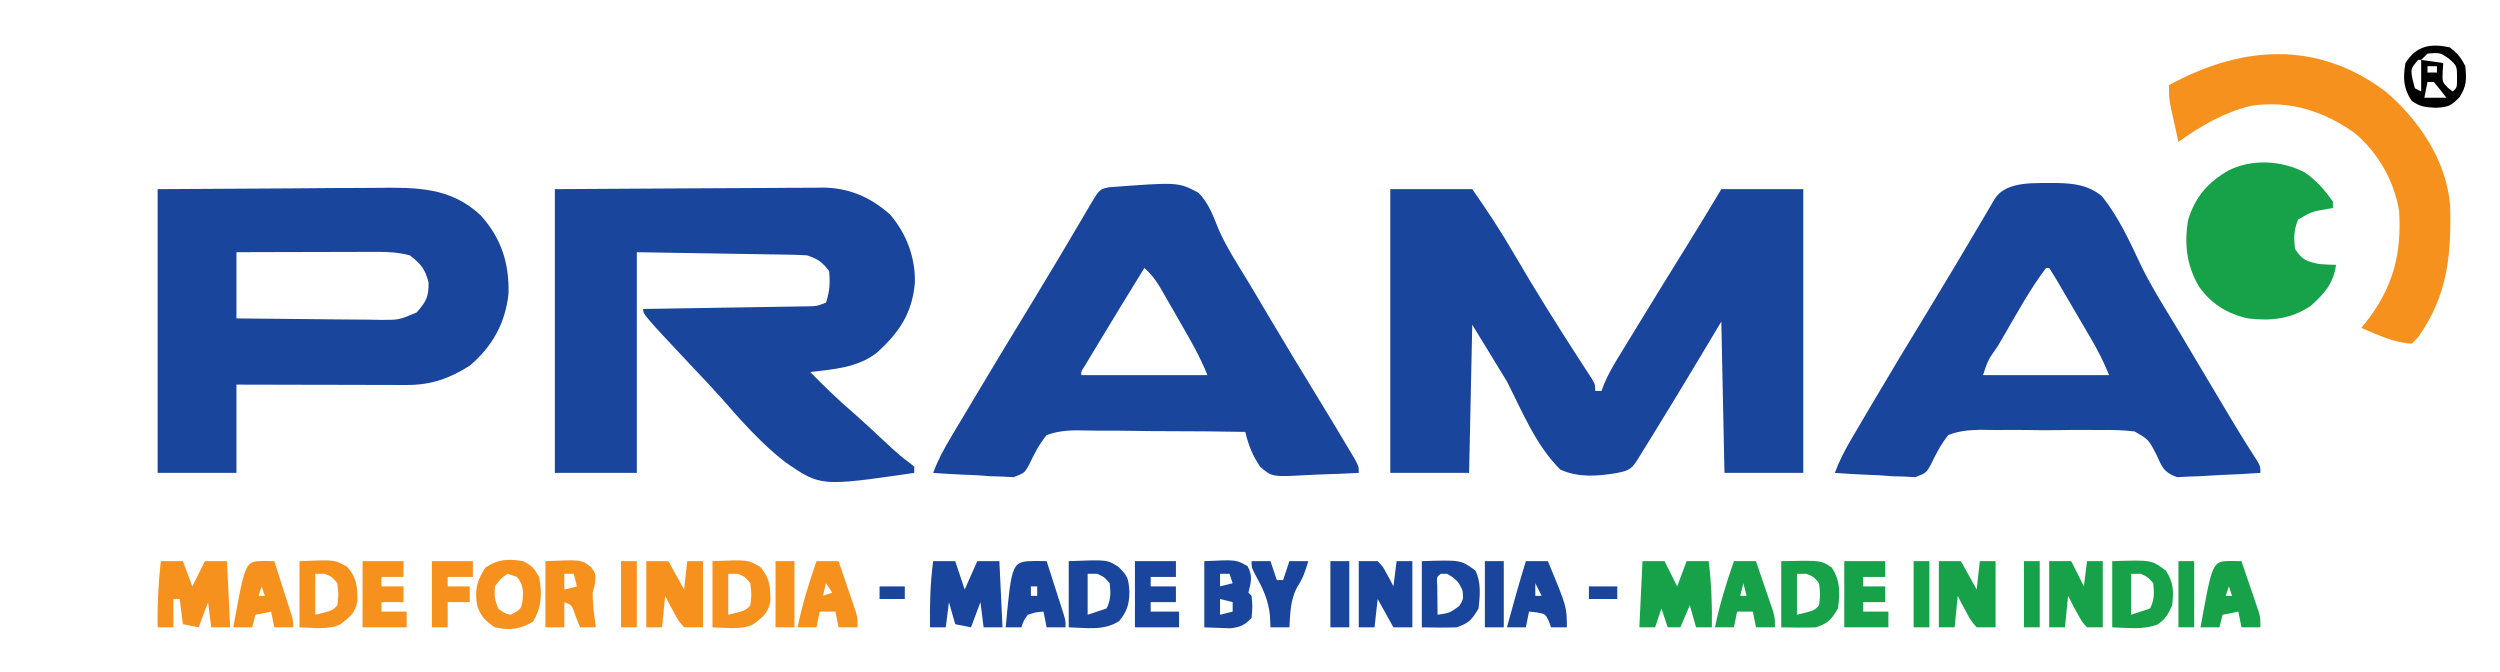 <svg height="213" width="793" xmlns="http://www.w3.org/2000/svg" version="1.1">
<path transform="translate(441,60)" fill="#19459D" d="M0 0 C8.58 0 17.16 0 26 0 C30.719 6.742 35.093 13.346 39.188 20.438 C45.938 31.996 53.016 43.329 60.305 54.555 C60.947 55.547 61.589 56.54 62.25 57.562 C63.062 58.802 63.062 58.802 63.891 60.066 C65 62 65 62 65 64 C65.66 64 66.32 64 67 64 C67.388 62.944 67.388 62.944 67.784 61.867 C69.104 58.755 70.694 56.01 72.457 53.125 C72.796 52.567 73.136 52.009 73.486 51.435 C74.591 49.621 75.702 47.81 76.812 46 C77.581 44.742 78.349 43.484 79.116 42.225 C84.28 33.77 89.477 25.336 94.712 16.926 C98.202 11.317 101.6 5.667 105 0 C113.58 0 122.16 0 131 0 C131 29.7 131 59.4 131 90 C122.75 90 114.5 90 106 90 C105.67 74.16 105.34 58.32 105 42 C102.793 45.692 100.586 49.384 98.312 53.188 C93.137 61.825 87.922 70.436 82.625 79 C82.072 79.895 81.52 80.79 80.95 81.712 C80.443 82.529 79.936 83.346 79.414 84.188 C78.97 84.903 78.526 85.618 78.069 86.355 C76.243 89.165 74.959 89.382 71.688 90.082 C65.509 91.058 59.847 91.547 54 89 C46.244 81.448 41.833 70.477 37 61 C33.37 55.06 29.74 49.12 26 43 C25.67 58.51 25.34 74.02 25 90 C16.75 90 8.5 90 0 90 C0 60.3 0 30.6 0 0 Z"></path>
<path transform="translate(176,60)" fill="#19459D" d="M0 0 C22.599 -0.16 22.599 -0.16 32.264 -0.195 C38.847 -0.219 45.431 -0.247 52.014 -0.302 C57.325 -0.345 62.635 -0.369 67.945 -0.38 C69.967 -0.387 71.989 -0.401 74.01 -0.423 C76.852 -0.452 79.692 -0.456 82.533 -0.454 C83.775 -0.476 83.775 -0.476 85.042 -0.498 C93.261 -0.44 100.349 2.613 106.43 8.156 C111.593 14.219 114.39 21.803 114.199 29.734 C113.35 39.398 109.161 45.579 102 52 C95.874 56.635 88.438 57.138 81 58 C85.4 62.506 89.875 66.834 94.652 70.938 C98.316 74.156 101.872 77.492 105.432 80.825 C107.682 82.92 109.901 84.928 112.391 86.734 C112.922 87.152 113.453 87.57 114 88 C114 88.66 114 89.32 114 90 C84.328 94.319 84.328 94.319 73.135 86.635 C65.583 80.776 59.223 73.591 52.955 66.417 C50.18 63.284 47.295 60.257 44.42 57.217 C28 39.739 28 39.739 28 38 C29.024 37.985 29.024 37.985 30.068 37.969 C37.157 37.861 44.245 37.746 51.334 37.628 C53.981 37.584 56.628 37.543 59.275 37.503 C63.075 37.445 66.876 37.381 70.676 37.316 C71.863 37.3 73.051 37.283 74.274 37.266 C75.926 37.236 75.926 37.236 77.611 37.205 C79.066 37.182 79.066 37.182 80.551 37.158 C83.138 37.095 83.138 37.095 86 36 C87.198 32.407 87.331 29.773 87 26 C84.781 23.093 83.481 22.16 80 21 C78.237 20.884 76.469 20.824 74.702 20.795 C73.606 20.774 72.51 20.754 71.381 20.734 C70.231 20.717 69.08 20.701 67.895 20.684 C66.836 20.665 65.777 20.646 64.687 20.627 C60.729 20.559 56.771 20.499 52.812 20.438 C43.964 20.293 35.116 20.149 26 20 C26 43.1 26 66.2 26 90 C17.42 90 8.84 90 0 90 C0 60.3 0 30.6 0 0 Z"></path>
<path transform="translate(50,60)" fill="#19459D" d="M0 0 C14.149 -0.083 28.297 -0.165 42.875 -0.25 C47.326 -0.286 51.777 -0.323 56.363 -0.36 C61.84 -0.378 61.84 -0.378 64.412 -0.382 C66.191 -0.388 67.97 -0.402 69.749 -0.422 C82.091 -0.557 92.922 -0.638 102.469 8.301 C108.976 15.522 111.543 23.421 111.305 33.102 C110.319 42.482 106.164 49.912 99 56 C92.46 60.105 86.745 62.13 79.038 62.114 C77.837 62.113 76.636 62.113 75.399 62.113 C73.461 62.106 73.461 62.106 71.484 62.098 C70.145 62.096 68.805 62.094 67.466 62.093 C63.948 62.09 60.43 62.08 56.912 62.069 C53.319 62.058 49.726 62.054 46.133 62.049 C39.089 62.039 32.044 62.019 25 62 C25 71.24 25 80.48 25 90 C16.75 90 8.5 90 0 90 C0 60.3 0 30.6 0 0 Z M25 20 C25 26.93 25 33.86 25 41 C32.599 41.099 40.197 41.171 47.797 41.22 C50.382 41.24 52.967 41.267 55.552 41.302 C59.268 41.35 62.983 41.373 66.699 41.391 C67.855 41.411 69.01 41.432 70.2 41.453 C76.502 41.516 76.502 41.516 82.183 39.089 C85.161 35.665 86.022 34.211 85.938 29.562 C84.813 25.29 83.472 23.683 80 21 C76.579 20.089 73.371 19.878 69.843 19.886 C68.842 19.887 67.841 19.887 66.81 19.887 C65.208 19.894 65.208 19.894 63.574 19.902 C61.92 19.904 61.92 19.904 60.233 19.907 C56.718 19.912 53.203 19.925 49.688 19.938 C47.301 19.943 44.915 19.947 42.529 19.951 C36.686 19.962 30.843 19.979 25 20 Z"></path>
<path transform="translate(652.523,58.053)" fill="#19459D" d="M0 0 C5.419 0.121 9.907 0.661 14.208 4.184 C19.436 10.7 22.89 18.253 26.429 25.771 C29.522 32.235 33.322 38.29 37.048 44.402 C39.083 47.755 41.073 51.133 43.067 54.51 C46.811 60.833 50.573 67.145 54.352 73.447 C54.809 74.211 55.267 74.975 55.738 75.762 C58.277 79.989 60.875 84.166 63.563 88.301 C64.477 89.947 64.477 89.947 64.477 91.947 C60.333 92.246 56.195 92.462 52.044 92.606 C50.636 92.667 49.228 92.748 47.823 92.853 C45.788 93 43.762 93.066 41.723 93.119 C40.503 93.182 39.283 93.245 38.026 93.31 C33.538 91.587 33.416 90.207 31.399 85.974 C28.956 81.299 28.956 81.299 24.521 78.797 C20.795 78.358 17.229 78.283 13.477 78.354 C12.114 78.345 10.75 78.334 9.387 78.319 C6.538 78.301 3.693 78.327 0.844 78.383 C-2.794 78.451 -6.422 78.412 -10.059 78.34 C-12.872 78.296 -15.683 78.31 -18.496 78.341 C-20.483 78.353 -22.47 78.317 -24.457 78.28 C-28.186 78.396 -31.041 78.592 -34.523 79.947 C-36.873 82.905 -38.398 85.847 -40.021 89.252 C-41.523 91.947 -41.523 91.947 -44.98 93.31 C-46.158 93.247 -47.336 93.184 -48.55 93.119 C-49.836 93.08 -51.122 93.042 -52.447 93.002 C-53.785 92.902 -55.123 92.8 -56.46 92.697 C-57.825 92.637 -59.191 92.582 -60.556 92.533 C-63.885 92.392 -67.201 92.195 -70.523 91.947 C-69.089 88.086 -67.291 84.649 -65.207 81.1 C-64.878 80.539 -64.55 79.979 -64.212 79.402 C-63.132 77.561 -62.047 75.723 -60.96 73.885 C-60.195 72.585 -59.431 71.285 -58.666 69.985 C-52.82 60.067 -46.864 50.218 -40.866 40.391 C-34.966 30.717 -29.18 20.978 -23.435 11.21 C-22.804 10.14 -22.173 9.07 -21.523 7.967 C-20.966 7.019 -20.409 6.071 -19.835 5.095 C-16.163 -0.915 -6.439 0.121 0 0 Z M-3.523 26.947 C-8.59 33.681 -12.679 41.171 -16.898 48.447 C-17.539 49.543 -18.179 50.639 -18.839 51.768 C-21.902 56.116 -21.902 56.116 -23.523 60.947 C-10.323 60.947 2.877 60.947 16.477 60.947 C14.793 56.738 12.884 52.996 10.598 49.115 C10.226 48.479 9.854 47.842 9.47 47.186 C8.688 45.85 7.904 44.514 7.118 43.18 C5.91 41.127 4.71 39.07 3.51 37.012 C2.748 35.713 1.986 34.414 1.223 33.115 C0.863 32.497 0.502 31.878 0.131 31.241 C-0.725 29.792 -1.62 28.367 -2.523 26.947 C-2.853 26.947 -3.183 26.947 -3.523 26.947 Z"></path>
<path transform="translate(351.73,59.406)" fill="#19459D" d="M0 0 C21.966 -1.658 21.966 -1.658 28.31 1.662 C31.697 4.92 33.19 9.351 34.93 13.632 C37.483 19.279 40.864 24.496 44.083 29.783 C46.18 33.245 48.231 36.734 50.289 40.219 C55.645 49.26 61.097 58.241 66.574 67.209 C69.83 72.544 73.066 77.891 76.254 83.266 C76.834 84.242 77.413 85.217 78.011 86.222 C79.27 88.594 79.27 88.594 79.27 90.594 C75.25 90.818 71.233 90.981 67.209 91.089 C65.843 91.134 64.477 91.195 63.112 91.273 C51.807 91.905 51.807 91.905 48.036 88.692 C45.59 85.125 44.271 81.771 43.27 77.594 C35.176 77.447 27.085 77.364 18.99 77.364 C15.23 77.362 11.473 77.337 7.714 77.262 C4.082 77.19 0.454 77.177 -3.179 77.204 C-4.56 77.204 -5.942 77.183 -7.323 77.141 C-11.711 77.014 -15.586 77.087 -19.73 78.594 C-22.119 81.547 -23.627 84.464 -25.245 87.892 C-26.73 90.594 -26.73 90.594 -30.187 91.957 C-31.366 91.894 -32.544 91.831 -33.758 91.766 C-35.044 91.728 -36.329 91.689 -37.654 91.649 C-38.992 91.549 -40.33 91.447 -41.668 91.344 C-43.033 91.284 -44.398 91.229 -45.764 91.18 C-49.092 91.039 -52.408 90.842 -55.73 90.594 C-54.23 86.491 -52.217 82.824 -49.977 79.091 C-49.604 78.463 -49.231 77.836 -48.847 77.19 C-47.624 75.135 -46.396 73.084 -45.168 71.032 C-44.31 69.593 -43.453 68.155 -42.595 66.716 C-36.373 56.287 -30.08 45.9 -23.759 35.53 C-18.655 27.147 -13.631 18.719 -8.663 10.254 C-8.171 9.416 -7.679 8.579 -7.172 7.716 C-6.746 6.988 -6.32 6.26 -5.881 5.51 C-2.958 0.644 -2.958 0.644 0 0 Z M11.27 25.594 C6.379 33.477 1.556 41.399 -3.23 49.344 C-3.771 50.238 -4.311 51.132 -4.868 52.052 C-5.62 53.303 -5.62 53.303 -6.387 54.579 C-6.839 55.329 -7.29 56.079 -7.756 56.851 C-8.812 58.407 -8.812 58.407 -8.73 59.594 C4.47 59.594 17.67 59.594 31.27 59.594 C28.958 53.815 25.987 48.652 22.875 43.274 C21.833 41.471 20.8 39.664 19.768 37.856 C18.78 36.145 18.78 36.145 17.773 34.399 C17.173 33.357 16.573 32.316 15.955 31.242 C14.535 29.011 13.234 27.338 11.27 25.594 Z"></path>
<path transform="translate(756.789,29.105)" fill="#F6911E" d="M0 0 C10.555 9.009 19.231 21.853 20.388 36.07 C20.798 51.821 19.615 64.648 10.211 77.895 C9.551 78.555 8.891 79.215 8.211 79.895 C2.52 79.61 -2.611 77.095 -7.789 74.895 C-7.414 74.445 -7.039 73.995 -6.652 73.531 C2.101 62.53 5.073 51.809 4.211 37.895 C2.682 28.255 -2.499 19.276 -9.977 13.02 C-19.811 6.074 -30.732 2.621 -42.727 4.457 C-51.085 6.417 -58.87 10.897 -65.789 15.895 C-66.294 13.646 -66.793 11.395 -67.289 9.145 C-67.567 7.892 -67.846 6.639 -68.133 5.348 C-68.789 1.895 -68.789 1.895 -68.789 -2.105 C-45.907 -14.627 -21.829 -16.478 0 0 Z"></path>
<path transform="translate(730.918,54.586)" fill="#17A24A" d="M0 0 C3.686 2.504 6.599 5.725 9.082 9.414 C9.082 10.074 9.082 10.734 9.082 11.414 C8.16 11.561 8.16 11.561 7.219 11.711 C2.258 12.575 2.258 12.575 -1.98 15.102 C-3.328 18.426 -3.362 20.864 -2.918 24.414 C-0.676 27.822 0.688 28.333 4.707 29.164 C6.496 29.297 8.288 29.414 10.082 29.414 C9.263 35.302 6.418 38.51 2.082 42.414 C-4.144 46.616 -10.565 47.306 -17.918 46.414 C-24.437 44.953 -29.526 41.791 -33.398 36.324 C-37.324 29.539 -38.073 23.131 -36.918 15.414 C-34.678 7.944 -30.645 3.247 -23.918 -0.586 C-16.445 -4.239 -7.347 -3.68 0 0 Z"></path>
<path transform="translate(521,178)" fill="#17A24A" d="M0 0 C2.31 0 4.62 0 7 0 C8.32 2.64 9.64 5.28 11 8 C11.99 5.36 12.98 2.72 14 0 C16.31 0 18.62 0 21 0 C21.854 7.028 22.121 13.923 22 21 C20.35 21 18.7 21 17 21 C16.34 18.69 15.68 16.38 15 14 C14.01 16.31 13.02 18.62 12 21 C10.68 21 9.36 21 8 21 C7.34 19.02 6.68 17.04 6 15 C5.34 16.98 4.68 18.96 4 21 C2.35 21 0.7 21 -1 21 C-0.67 14.07 -0.34 7.14 0 0 Z"></path>
<path transform="translate(51,178)" fill="#F6911E" d="M0 0 C2.31 0 4.62 0 7 0 C7.99 2.64 8.98 5.28 10 8 C10.433 7.134 10.433 7.134 10.875 6.25 C11.917 4.167 12.958 2.083 14 0 C16.31 0 18.62 0 21 0 C21.33 6.93 21.66 13.86 22 21 C20.02 21 18.04 21 16 21 C15.67 18.36 15.34 15.72 15 13 C14.01 15.64 13.02 18.28 12 21 C10.35 20.67 8.7 20.34 7 20 C6.67 17.36 6.34 14.72 6 12 C5.34 12 4.68 12 4 12 C4 14.97 4 17.94 4 21 C2.35 21 0.7 21 -1 21 C-1.138 13.934 -0.748 7.026 0 0 Z"></path>
<path transform="translate(296,178)" fill="#19459D" d="M0 0 C2.31 0 4.62 0 7 0 C7.99 2.97 8.98 5.94 10 9 C11.32 6.03 12.64 3.06 14 0 C16.31 0 18.62 0 21 0 C21.33 6.93 21.66 13.86 22 21 C20.02 21 18.04 21 16 21 C15.67 18.36 15.34 15.72 15 13 C14.01 15.64 13.02 18.28 12 21 C10.35 20.67 8.7 20.34 7 20 C6.34 17.69 5.68 15.38 5 13 C4.67 15.64 4.34 18.28 4 21 C2.35 21 0.7 21 -1 21 C-1.108 13.903 -0.939 7.039 0 0 Z"></path>
<path transform="translate(615,178)" fill="#17A24A" d="M0 0 C2.31 0 4.62 0 7 0 C8.65 2.97 10.3 5.94 12 9 C12.33 6.03 12.66 3.06 13 0 C14.65 0 16.3 0 18 0 C18 6.93 18 13.86 18 21 C16.02 21 14.04 21 12 21 C10.102 18.812 10.102 18.812 8.625 16 C7.871 14.608 7.871 14.608 7.102 13.188 C6.738 12.466 6.375 11.744 6 11 C5.67 14.3 5.34 17.6 5 21 C3.35 21 1.7 21 0 21 C0 14.07 0 7.14 0 0 Z"></path>
<path transform="translate(205,178)" fill="#F6911E" d="M0 0 C2.31 0 4.62 0 7 0 C8.65 2.97 10.3 5.94 12 9 C12.33 6.03 12.66 3.06 13 0 C14.65 0 16.3 0 18 0 C18 6.93 18 13.86 18 21 C16.02 21 14.04 21 12 21 C10.102 18.812 10.102 18.812 8.625 16 C7.871 14.608 7.871 14.608 7.102 13.188 C6.738 12.466 6.375 11.744 6 11 C5.67 14.3 5.34 17.6 5 21 C3.35 21 1.7 21 0 21 C0 14.07 0 7.14 0 0 Z"></path>
<path transform="translate(431,178)" fill="#19459D" d="M0 0 C1.98 0 3.96 0 6 0 C7.68 1.75 7.68 1.75 8.875 4 C9.285 4.742 9.695 5.485 10.117 6.25 C10.554 7.116 10.554 7.116 11 8 C11.33 5.36 11.66 2.72 12 0 C13.65 0 15.3 0 17 0 C17 6.93 17 13.86 17 21 C15.02 21 13.04 21 11 21 C9.35 18.03 7.7 15.06 6 12 C5.67 14.97 5.34 17.94 5 21 C3.35 21 1.7 21 0 21 C0 14.07 0 7.14 0 0 Z"></path>
<path transform="translate(339,178)" fill="#19459D" d="M0 0 C12.25 -0.495 12.25 -0.495 15.863 1.891 C18.823 4.813 18.97 5.545 19.25 9.812 C19.194 13.649 18.494 15.971 16 19 C11.142 22.18 5.584 21.121 0 21 C0 14.07 0 7.14 0 0 Z M6 4 C6 8.29 6 12.58 6 17 C7.98 16.34 9.96 15.68 12 15 C13.414 12.171 13.319 10.126 13 7 C11.289 5.029 11.289 5.029 9 4 C8.01 4 7.02 4 6 4 Z"></path>
<path transform="translate(670,178)" fill="#17A24A" d="M0 0 C12.46 -0.411 12.46 -0.411 17 3 C19.474 6.71 19.546 9.699 19 14 C17.766 16.839 16.872 18.429 14.281 20.125 C9.763 21.858 4.764 21.104 0 21 C0 14.07 0 7.14 0 0 Z M6 4 C6 8.29 6 12.58 6 17 C7.98 16.34 9.96 15.68 12 15 C13.414 12.171 13.319 10.126 13 7 C11.289 5.029 11.289 5.029 9 4 C8.01 4 7.02 4 6 4 Z"></path>
<path transform="translate(650,178)" fill="#17A24A" d="M0 0 C2.31 0 4.62 0 7 0 C8.32 2.64 9.64 5.28 11 8 C11.33 5.36 11.66 2.72 12 0 C13.65 0 15.3 0 17 0 C17 6.93 17 13.86 17 21 C15.35 21 13.7 21 12 21 C10.453 19.32 10.453 19.32 9.25 17.125 C8.843 16.406 8.435 15.686 8.016 14.945 C7.332 13.636 6.66 12.321 6 11 C5.67 14.3 5.34 17.6 5 21 C3.35 21 1.7 21 0 21 C0 14.07 0 7.14 0 0 Z"></path>
<path transform="translate(166,178)" fill="#F6911E" d="M0 0 C3.062 1.812 3.062 1.812 5 5 C5.969 10.344 5.911 14.501 3.062 19.188 C-1.069 21.633 -4.314 22.036 -9 21 C-11.995 19.003 -13.491 17.549 -14.625 14.098 C-15.515 9.27 -14.775 6.162 -12 2 C-7.956 -0.696 -4.746 -0.765 0 0 Z M-5 4 C-7.208 5.538 -7.208 5.538 -9 8 C-9.172 11.632 -9.172 11.632 -8 15 C-6.064 16.513 -6.064 16.513 -4 17 C-0.749 15.302 -0.749 15.302 -0.188 12.125 C0.006 8.899 -0.097 7.569 -2 5 C-2.99 4.67 -3.98 4.34 -5 4 Z"></path>
<path transform="translate(565,178)" fill="#17A24A" d="M0 0 C12.655 -0.275 12.655 -0.275 16 2 C18.826 6.24 18.659 10.021 18 15 C15.895 18.557 14.916 19.695 11 21 C7.329 21.133 3.675 21.043 0 21 C0 14.07 0 7.14 0 0 Z M5 4 C5 8.29 5 12.58 5 17 C10.478 15.671 10.478 15.671 12 14 C12.417 10.584 12.417 10.584 12 7 C10.308 4.96 10.308 4.96 8 4 C7.01 4 6.02 4 5 4 Z"></path>
<path transform="translate(173,178)" fill="#F6911E" d="M0 0 C11.349 -0.493 11.349 -0.493 14.406 1.824 C16 4 16 4 15.75 7.062 C15.502 8.032 15.255 9.001 15 10 C15 12.483 15.178 14.735 15.5 17.188 C15.665 18.446 15.83 19.704 16 21 C14.35 21 12.7 21 11 21 C10.546 19.866 10.092 18.731 9.625 17.562 C8.429 13.953 8.429 13.953 6 13 C6 15.64 6 18.28 6 21 C4.02 21 2.04 21 0 21 C0 14.07 0 7.14 0 0 Z M6 4 C6 5.65 6 7.3 6 9 C7.32 8.67 8.64 8.34 10 8 C9.67 6.68 9.34 5.36 9 4 C8.01 4 7.02 4 6 4 Z"></path>
<path transform="translate(451,178)" fill="#19459D" d="M0 0 C12.418 -0.409 12.418 -0.409 17 3 C18.85 6.7 18.47 10.962 18 15 C15.895 18.557 14.916 19.695 11 21 C7.329 21.133 3.675 21.043 0 21 C0 14.07 0 7.14 0 0 Z M6 4 C4.687 5.086 4.687 5.086 4.902 7.723 C4.914 8.825 4.926 9.927 4.938 11.062 C4.947 12.167 4.956 13.272 4.965 14.41 C4.976 15.265 4.988 16.119 5 17 C8.807 16.437 8.807 16.437 11.875 14.25 C13.201 12.037 13.201 12.037 12.938 9.438 C11.812 6.512 10.69 5.549 8 4 C7.34 4 6.68 4 6 4 Z"></path>
<path transform="translate(226,178)" fill="#F6911E" d="M0 0 C11.166 -0.491 11.166 -0.491 15.188 1.875 C18.246 5.461 18.389 8.144 18.359 12.738 C17.789 16.325 15.798 17.868 13 20 C9.149 21.926 4.2 21.049 0 21 C0 14.07 0 7.14 0 0 Z M5 4 C5 8.29 5 12.58 5 17 C10.478 15.671 10.478 15.671 12 14 C12.417 10.584 12.417 10.584 12 7 C10.308 4.96 10.308 4.96 8 4 C7.01 4 6.02 4 5 4 Z"></path>
<path transform="translate(95,178)" fill="#F6911E" d="M0 0 C11.166 -0.491 11.166 -0.491 15.188 1.875 C18.246 5.461 18.389 8.144 18.359 12.738 C17.789 16.325 15.798 17.868 13 20 C9.149 21.926 4.2 21.049 0 21 C0 14.07 0 7.14 0 0 Z M5 4 C5 8.29 5 12.58 5 17 C10.478 15.671 10.478 15.671 12 14 C12.417 10.584 12.417 10.584 12 7 C10.308 4.96 10.308 4.96 8 4 C7.01 4 6.02 4 5 4 Z"></path>
<path transform="translate(382,178)" fill="#19459D" d="M0 0 C10.18 -0.485 10.18 -0.485 13.75 1.625 C15.413 4.784 14.83 6.604 14 10 C14.33 10.33 14.66 10.66 15 11 C15.312 14.375 15.312 14.375 15 18 C12.754 20.32 11.431 20.955 8.203 21.293 C5.469 21.195 2.734 21.098 0 21 C0 14.07 0 7.14 0 0 Z M5 4 C5 5.32 5 6.64 5 8 C6.32 7.67 7.64 7.34 9 7 C8.67 6.01 8.34 5.02 8 4 C7.01 4 6.02 4 5 4 Z M5 12 C5 13.65 5 15.3 5 17 C6.32 16.67 7.64 16.34 9 16 C9 15.01 9 14.02 9 13 C7.68 12.67 6.36 12.34 5 12 Z"></path>
<path transform="translate(707.562,177.938)" fill="#17A24A" d="M0 0 C1.134 0.021 2.269 0.041 3.438 0.062 C4.445 2.998 5.442 5.936 6.438 8.875 C6.724 9.708 7.01 10.542 7.305 11.4 C7.575 12.203 7.846 13.005 8.125 13.832 C8.376 14.57 8.628 15.309 8.887 16.07 C9.438 18.062 9.438 18.062 9.438 21.062 C7.457 21.062 5.478 21.062 3.438 21.062 C3.107 19.413 2.777 17.762 2.438 16.062 C0.787 16.392 -0.863 16.723 -2.562 17.062 C-2.893 18.383 -3.223 19.703 -3.562 21.062 C-5.543 21.062 -7.522 21.062 -9.562 21.062 C-5.772 0.101 -5.772 0.101 0 0 Z M-0.562 8.062 C-0.892 9.053 -1.222 10.043 -1.562 11.062 C-0.902 11.062 -0.242 11.062 0.438 11.062 C0.107 10.072 -0.223 9.082 -0.562 8.062 Z"></path>
<path transform="translate(259,178)" fill="#F6911E" d="M0 0 C2.31 0 4.62 0 7 0 C8.007 2.935 9.005 5.873 10 8.812 C10.286 9.646 10.572 10.479 10.867 11.338 C11.138 12.14 11.409 12.943 11.688 13.77 C11.939 14.508 12.19 15.246 12.449 16.007 C13 18 13 18 13 21 C11.02 21 9.04 21 7 21 C6.67 19.35 6.34 17.7 6 16 C4.35 16 2.7 16 1 16 C0.67 17.65 0.34 19.3 0 21 C-1.98 21 -3.96 21 -6 21 C-4.556 13.781 -2.422 6.949 0 0 Z M3 7 C2.67 8.32 2.34 9.64 2 11 C2.99 10.67 3.98 10.34 5 10 C4.34 9.01 3.68 8.02 3 7 Z"></path>
<path transform="translate(83.562,177.938)" fill="#F6911E" d="M0 0 C1.134 0.021 2.269 0.041 3.438 0.062 C4.442 3.186 5.44 6.312 6.438 9.438 C6.724 10.327 7.01 11.216 7.305 12.133 C7.575 12.984 7.846 13.834 8.125 14.711 C8.376 15.496 8.628 16.282 8.887 17.091 C9.438 19.062 9.438 19.062 9.438 21.062 C7.457 21.062 5.478 21.062 3.438 21.062 C3.107 19.413 2.777 17.762 2.438 16.062 C0.787 16.392 -0.863 16.723 -2.562 17.062 C-2.893 18.383 -3.223 19.703 -3.562 21.062 C-5.543 21.062 -7.522 21.062 -9.562 21.062 C-5.772 0.101 -5.772 0.101 0 0 Z M-0.562 8.062 C-0.892 9.053 -1.222 10.043 -1.562 11.062 C-0.902 11.062 -0.242 11.062 0.438 11.062 C0.107 10.072 -0.223 9.082 -0.562 8.062 Z"></path>
<path transform="translate(550,178)" fill="#17A24A" d="M0 0 C2.31 0 4.62 0 7 0 C8.007 2.935 9.005 5.873 10 8.812 C10.286 9.646 10.572 10.479 10.867 11.338 C11.138 12.14 11.409 12.943 11.688 13.77 C11.939 14.508 12.19 15.246 12.449 16.007 C13 18 13 18 13 21 C11.02 21 9.04 21 7 21 C6.67 19.35 6.34 17.7 6 16 C4.35 16 2.7 16 1 16 C0.67 17.65 0.34 19.3 0 21 C-1.98 21 -3.96 21 -6 21 C-4.556 13.781 -2.422 6.949 0 0 Z M3 7 C2.67 8.32 2.34 9.64 2 11 C2.66 11 3.32 11 4 11 C3.67 9.68 3.34 8.36 3 7 Z"></path>
<path transform="translate(484,178)" fill="#19459D" d="M0 0 C2.31 0 4.62 0 7 0 C13 14.476 13 14.476 13 21 C11.35 21 9.7 21 8 21 C7.773 20.361 7.546 19.721 7.312 19.062 C6.147 16.728 6.147 16.728 3.375 16.25 C2.591 16.168 1.808 16.085 1 16 C0.67 17.65 0.34 19.3 0 21 C-1.98 21 -3.96 21 -6 21 C-4.114 13.964 -2.131 6.966 0 0 Z M3 7 C3 8.32 3 9.64 3 11 C3.66 11 4.32 11 5 11 C4.34 9.68 3.68 8.36 3 7 Z"></path>
<path transform="translate(328.562,177.938)" fill="#19459D" d="M0 0 C1.134 0.021 2.269 0.041 3.438 0.062 C4.442 3.186 5.44 6.312 6.438 9.438 C6.724 10.327 7.01 11.216 7.305 12.133 C7.575 12.984 7.846 13.834 8.125 14.711 C8.376 15.496 8.628 16.282 8.887 17.091 C9.438 19.062 9.438 19.062 9.438 21.062 C7.457 21.062 5.478 21.062 3.438 21.062 C3.107 19.413 2.777 17.762 2.438 16.062 C-0.007 16.251 -0.007 16.251 -2.562 17.062 C-3.923 19.03 -3.923 19.03 -4.562 21.062 C-6.213 21.062 -7.862 21.062 -9.562 21.062 C-7.616 0.134 -7.616 0.134 0 0 Z M-1.562 8.062 C-1.562 9.053 -1.562 10.043 -1.562 11.062 C-0.902 11.062 -0.242 11.062 0.438 11.062 C0.438 10.072 0.438 9.082 0.438 8.062 C-0.223 8.062 -0.882 8.062 -1.562 8.062 Z"></path>
<path transform="translate(585,178)" fill="#17A24A" d="M0 0 C4.29 0 8.58 0 13 0 C13 1.65 13 3.3 13 5 C10.69 5 8.38 5 6 5 C6 5.99 6 6.98 6 8 C8.31 8 10.62 8 13 8 C13 9.65 13 11.3 13 13 C10.69 13 8.38 13 6 13 C6 13.99 6 14.98 6 16 C8.64 16 11.28 16 14 16 C14 17.65 14 19.3 14 21 C9.38 21 4.76 21 0 21 C0 14.07 0 7.14 0 0 Z"></path>
<path transform="translate(115,178)" fill="#F6911E" d="M0 0 C4.29 0 8.58 0 13 0 C13 1.65 13 3.3 13 5 C10.69 5 8.38 5 6 5 C6 5.99 6 6.98 6 8 C8.31 8 10.62 8 13 8 C13 9.65 13 11.3 13 13 C10.69 13 8.38 13 6 13 C6 13.99 6 14.98 6 16 C8.64 16 11.28 16 14 16 C14 17.65 14 19.3 14 21 C9.38 21 4.76 21 0 21 C0 14.07 0 7.14 0 0 Z"></path>
<path transform="translate(360,178)" fill="#19459D" d="M0 0 C4.29 0 8.58 0 13 0 C13 1.65 13 3.3 13 5 C10.36 5 7.72 5 5 5 C5 5.99 5 6.98 5 8 C7.64 8 10.28 8 13 8 C13 9.65 13 11.3 13 13 C10.36 13 7.72 13 5 13 C5 13.99 5 14.98 5 16 C7.97 16 10.94 16 14 16 C14 17.65 14 19.3 14 21 C9.38 21 4.76 21 0 21 C0 14.07 0 7.14 0 0 Z"></path>
<path transform="translate(777,15)" fill="#000000" d="M0 0 C2.502 1.876 3.619 3.239 5 6 C5.394 10.181 5.45 12.309 3.125 15.875 C0.348 18.652 -0.401 18.967 -4.375 19.188 C-7.707 19.015 -9.327 18.881 -12 17 C-14.69 12.965 -14.78 9.738 -14 5 C-10.51 -0.517 -6.104 -1.266 0 0 Z M-7 2 C-7.66 2.66 -8.32 3.32 -9 4 C-6.69 4.33 -4.38 4.66 -2 5 C-2.062 5.928 -2.124 6.856 -2.188 7.812 C-2.309 10.984 -2.309 10.984 -0.5 12.875 C-0.005 13.246 0.49 13.617 1 14 C2.366 12.841 2.366 12.841 2.375 9.688 C2.363 5.904 2.363 5.904 -0.25 3.562 C-3.052 1.671 -3.052 1.671 -7 2 Z M-10 4 C-12.338 6.836 -12.338 6.836 -11.75 10.125 C-11.502 11.074 -11.255 12.023 -11 13 C-10.34 13.33 -9.68 13.66 -9 14 C-9 10.7 -9 7.4 -9 4 C-9.33 4 -9.66 4 -10 4 Z M-7 6 C-7 6.66 -7 7.32 -7 8 C-6.01 8 -5.02 8 -4 8 C-4 7.34 -4 6.68 -4 6 C-4.99 6 -5.98 6 -7 6 Z M-7 11 C-7.33 12.65 -7.66 14.3 -8 16 C-5.69 16 -3.38 16 -1 16 C-2.281 14.293 -3.618 12.626 -5 11 C-5.66 11 -6.32 11 -7 11 Z"></path>
<path transform="translate(397,178)" fill="#19459D" d="M0 0 C1.98 0 3.96 0 6 0 C6.66 1.98 7.32 3.96 8 6 C8.66 6 9.32 6 10 6 C10.66 4.02 11.32 2.04 12 0 C13.98 0 15.96 0 18 0 C17.079 3.045 16.261 5.624 14.438 8.25 C12.309 12.322 12.255 16.464 12 21 C10.02 21 8.04 21 6 21 C5.938 19.721 5.876 18.442 5.812 17.125 C5.292 12.151 3.457 8.408 1.059 4.066 C0 2 0 2 0 0 Z"></path>
<path transform="translate(137,178)" fill="#F6911E" d="M0 0 C4.29 0 8.58 0 13 0 C13 1.65 13 3.3 13 5 C10.36 5 7.72 5 5 5 C5 5.99 5 6.98 5 8 C7.31 8 9.62 8 12 8 C12 9.65 12 11.3 12 13 C9.69 13 7.38 13 5 13 C5 15.64 5 18.28 5 21 C3.35 21 1.7 21 0 21 C0 14.07 0 7.14 0 0 Z"></path>
<path transform="translate(471,178)" fill="#19459D" d="M0 0 C1.98 0 3.96 0 6 0 C6 6.93 6 13.86 6 21 C4.02 21 2.04 21 0 21 C0 14.07 0 7.14 0 0 Z"></path>
<path transform="translate(422,178)" fill="#19459D" d="M0 0 C1.98 0 3.96 0 6 0 C6 6.93 6 13.86 6 21 C4.02 21 2.04 21 0 21 C0 14.07 0 7.14 0 0 Z"></path>
<path transform="translate(246,178)" fill="#F6911E" d="M0 0 C1.98 0 3.96 0 6 0 C6 6.93 6 13.86 6 21 C4.02 21 2.04 21 0 21 C0 14.07 0 7.14 0 0 Z"></path>
<path transform="translate(691,178)" fill="#17A24A" d="M0 0 C1.65 0 3.3 0 5 0 C5 6.93 5 13.86 5 21 C3.35 21 1.7 21 0 21 C0 14.07 0 7.14 0 0 Z"></path>
<path transform="translate(642,178)" fill="#17A24A" d="M0 0 C1.65 0 3.3 0 5 0 C5 6.93 5 13.86 5 21 C3.35 21 1.7 21 0 21 C0 14.07 0 7.14 0 0 Z"></path>
<path transform="translate(607,178)" fill="#17A24A" d="M0 0 C1.65 0 3.3 0 5 0 C5 6.93 5 13.86 5 21 C3.35 21 1.7 21 0 21 C0 14.07 0 7.14 0 0 Z"></path>
<path transform="translate(197,178)" fill="#F6911E" d="M0 0 C1.65 0 3.3 0 5 0 C5 6.93 5 13.86 5 21 C3.35 21 1.7 21 0 21 C0 14.07 0 7.14 0 0 Z"></path>
<path transform="translate(504,186)" fill="#19459D" d="M0 0 C2.97 0 5.94 0 9 0 C9 1.32 9 2.64 9 4 C6.03 4 3.06 4 0 4 C0 2.68 0 1.36 0 0 Z"></path>
<path transform="translate(279,186)" fill="#19459D" d="M0 0 C2.64 0 5.28 0 8 0 C8 1.32 8 2.64 8 4 C5.36 4 2.72 4 0 4 C0 2.68 0 1.36 0 0 Z"></path>
</svg>
